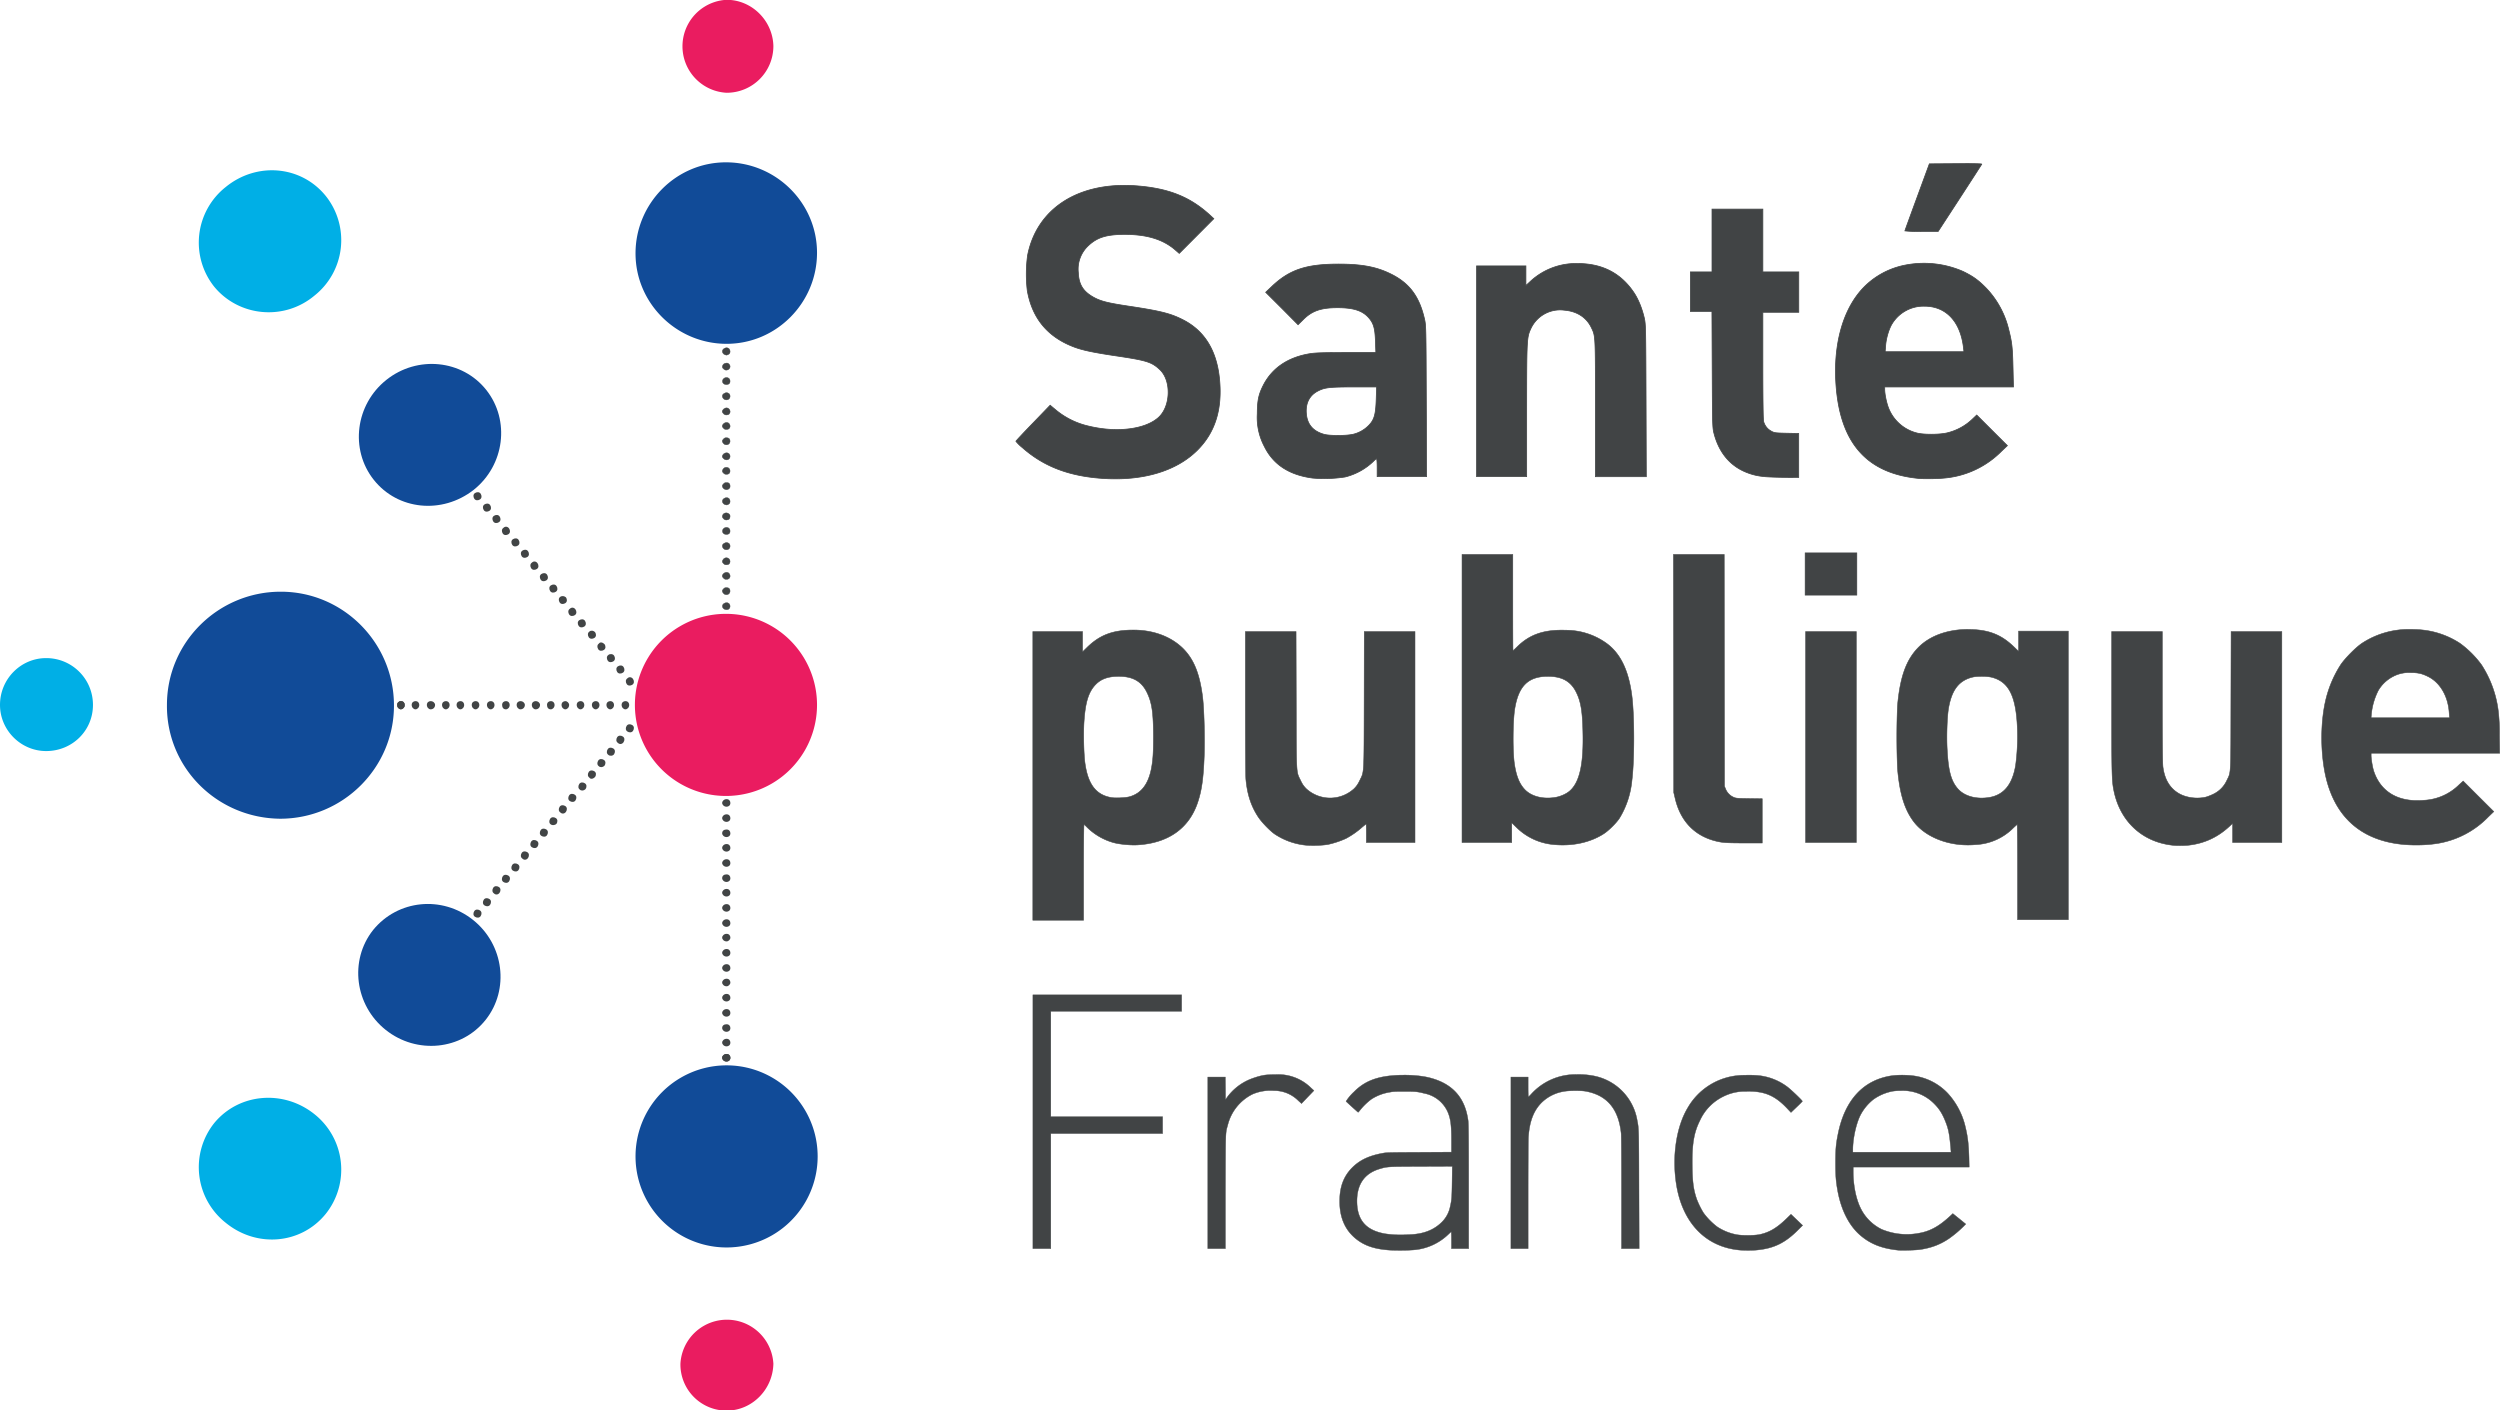 <?xml version="1.0" encoding="UTF-8"?>
<svg xmlns="http://www.w3.org/2000/svg" id="Calque_1" viewBox="0 0 395.34 223.04">
  <path id="path287" fill="#414445" stroke="#414445" stroke-width=".12" d="M174.28 75.65c-5.28-.37-9.25-1.9-12.6-4.86a6.91 6.91 0 0 1-1.03-1.01c.01-.06 1.23-1.36 2.72-2.9l2.7-2.8.75.63a12.44 12.44 0 0 0 5.33 2.67c4.42 1.08 8.9.54 11.02-1.34 1.97-1.74 2.1-5.86.23-7.6-1.27-1.19-2.06-1.44-6.82-2.15-3.58-.53-5.35-.9-6.71-1.41-4.2-1.58-6.65-4.54-7.42-8.94a22 22 0 0 1 .05-5.56c1.46-7.43 8.06-11.66 17.14-11 5.1.38 8.5 1.72 11.66 4.6l.65.6-2.73 2.74-2.74 2.75-.57-.5c-1.93-1.7-4.5-2.5-8.04-2.5-2.84 0-4.33.45-5.7 1.72a5.07 5.07 0 0 0-1.65 4.3c.08 1.83.7 2.9 2.21 3.8 1.22.72 2.28 1 5.8 1.53 5.1.77 6.62 1.16 8.64 2.2 3.3 1.72 5.19 4.77 5.66 9.13.52 4.83-.62 8.58-3.47 11.43-3.33 3.33-8.68 4.92-15.08 4.47z"></path>
  <path id="path6" fill="#00afe6" d="M33.9 45.37a11.2 11.2 0 0 1 1.8-15.8c4.9-4 11.9-3.4 15.8 1.4a11.2 11.2 0 0 1-1.8 15.8c-4.8 4-11.9 3.3-15.8-1.4" class="st1"></path>
  <path id="path8" fill="#414445" d="M114.9 166.67c.4 0 .6.3.6.6 0 .4-.3.6-.6.6-.4 0-.7-.3-.7-.6s.3-.6.7-.6m0-2.4c.4 0 .6.3.6.6 0 .4-.3.6-.6.6-.4 0-.7-.3-.7-.6s.3-.6.7-.6m0-2.3c.4 0 .6.3.6.6 0 .4-.3.6-.6.6-.4 0-.7-.3-.7-.6 0-.4.3-.6.7-.6m0-2.4c.4 0 .6.3.6.6 0 .4-.3.6-.6.6-.4 0-.7-.3-.7-.6s.3-.6.7-.6m0-2.4c.4 0 .6.3.6.6 0 .4-.3.6-.6.6-.4 0-.7-.3-.7-.6s.3-.6.7-.6m0-2.4c.4 0 .6.3.6.6s-.3.6-.6.6c-.4 0-.7-.3-.7-.6s.3-.6.7-.6m0-2.3c.4 0 .6.3.6.6 0 .4-.3.6-.6.6-.4 0-.7-.3-.7-.6s.3-.6.7-.6m0-2.4c.4 0 .6.3.6.6 0 .4-.3.6-.6.6-.4 0-.7-.3-.7-.6s.3-.6.7-.6m0-2.4c.4 0 .6.3.6.6s-.3.6-.6.6c-.4 0-.7-.3-.7-.6s.3-.6.7-.6m0-2.3c.4 0 .6.3.6.6 0 .4-.3.6-.6.6-.4 0-.7-.3-.7-.6s.3-.6.7-.6m0-2.4c.4 0 .6.3.6.6 0 .4-.3.6-.6.6-.4 0-.7-.3-.7-.6s.3-.6.7-.6m0-2.4c.4 0 .6.3.6.6 0 .4-.3.6-.6.6-.4 0-.7-.3-.7-.6s.3-.6.7-.6m0-2.3c.4 0 .6.3.6.6 0 .4-.3.6-.6.6-.4 0-.7-.3-.7-.6 0-.4.3-.6.7-.6m0-2.4c.4 0 .6.3.6.6 0 .4-.3.6-.6.6-.4 0-.7-.3-.7-.6s.3-.6.7-.6m0-2.4c.4 0 .6.3.6.6 0 .4-.3.6-.6.6-.4 0-.7-.3-.7-.6s.3-.6.7-.6m0-2.3c.4 0 .6.3.6.6 0 .4-.3.6-.6.6-.4 0-.7-.3-.7-.6 0-.4.3-.6.7-.6m0-2.4c.4 0 .6.3.6.6 0 .4-.3.6-.6.6-.4 0-.7-.3-.7-.6s.3-.6.7-.6m0-2.4c.4 0 .6.3.6.6 0 .4-.3.6-.6.6-.4 0-.7-.3-.7-.6s.3-.6.7-.6m-16.6-14.9c0-.4.3-.6.6-.6.4 0 .6.3.6.6 0 .4-.3.7-.6.7s-.6-.3-.6-.7m-2.4 0c0-.4.3-.6.6-.6.4 0 .6.3.6.6 0 .4-.3.7-.6.7s-.6-.3-.6-.7m-2.3 0c0-.4.3-.6.6-.6.4 0 .6.3.6.6 0 .4-.3.7-.6.7s-.6-.3-.6-.7m-2.4 0c0-.4.3-.6.6-.6.4 0 .6.3.6.6 0 .4-.3.7-.6.7s-.6-.3-.6-.7m-2.4 0c0-.4.3-.6.6-.6s.6.3.6.6c0 .4-.3.7-.6.7s-.6-.3-.6-.7m-2.3 0c0-.4.3-.6.6-.6.4 0 .6.3.6.6 0 .4-.3.7-.6.7-.4 0-.6-.3-.6-.7m-2.4 0c0-.4.3-.6.6-.6.4 0 .7.3.7.6 0 .4-.3.7-.7.7-.3 0-.6-.3-.6-.7m-2.4 0c0-.4.3-.6.6-.6.4 0 .7.3.7.6 0 .4-.3.7-.7.7-.3 0-.6-.3-.6-.7m-2.3 0c0-.4.3-.6.6-.6.4 0 .6.3.6.6 0 .4-.3.7-.6.7-.4 0-.6-.3-.6-.7m-2.4 0c0-.4.3-.6.6-.6.4 0 .6.3.6.6 0 .4-.3.7-.6.7s-.6-.3-.6-.7m-2.4 0c0-.4.3-.6.6-.6.4 0 .6.3.6.6 0 .4-.3.7-.6.7s-.6-.3-.6-.7m-2.4 0c0-.4.3-.6.6-.6.4 0 .6.3.6.6 0 .4-.3.7-.6.7s-.6-.3-.6-.7m-2.3 0c0-.4.3-.6.6-.6.4 0 .6.3.6.6 0 .4-.3.7-.6.7s-.6-.3-.6-.7m-2.4 0c0-.4.3-.6.6-.6.4 0 .7.3.7.6 0 .4-.3.7-.7.7-.3 0-.6-.3-.6-.7m-2.4 0c0-.4.3-.6.6-.6.4 0 .6.3.6.6 0 .4-.3.7-.6.7s-.6-.3-.6-.7m-2.3 0c0-.4.3-.6.6-.6.4 0 .6.3.6.6 0 .4-.3.7-.6.7s-.6-.3-.6-.7m36.4 4.2c-.3-.2-.3-.6-.1-.9.2-.3.6-.3.9-.1.3.2.3.6.1.9-.2.3-.6.3-.9.1m-1.5 1.8c-.3-.2-.3-.6-.1-.9.2-.3.6-.3.9-.1.3.2.3.6.1.9-.2.3-.6.4-.9.1m-1.5 1.9c-.3-.2-.3-.6-.1-.9.2-.3.6-.3.9-.1.3.2.3.6.1.9-.2.3-.7.3-.9.1m-1.5 1.8c-.3-.2-.3-.6-.1-.9.2-.3.6-.3.9-.1.3.2.3.6.1.9-.3.3-.7.3-.9.1m-1.5 1.8c-.3-.2-.3-.6-.1-.9.2-.3.6-.3.9-.1.3.2.3.6.1.9-.3.3-.7.4-.9.1m-1.5 1.9c-.3-.2-.3-.6-.1-.9.2-.3.6-.3.9-.1.3.2.3.6.1.9-.3.3-.7.3-.9.1m-1.6 1.8c-.3-.2-.3-.6-.1-.9.2-.3.6-.3.9-.1.3.2.3.6.1.9-.2.3-.6.3-.9.1m-1.5 1.8c-.3-.2-.3-.6-.1-.9.2-.3.6-.3.9-.1.3.2.3.6.1.9-.2.3-.6.4-.9.1m-1.5 1.9c-.3-.2-.3-.6-.1-.9.2-.3.6-.3.9-.1.3.2.3.6.1.9-.2.2-.6.3-.9.1m-1.5 1.8c-.3-.2-.3-.6-.1-.9.2-.3.6-.3.9-.1.3.2.3.6.1.9-.2.3-.6.3-.9.1m-1.5 1.8c-.3-.2-.3-.6-.1-.9.2-.3.6-.3.9-.1.3.2.3.6.1.9-.2.3-.6.3-.9.1m-1.5 1.8c-.3-.2-.3-.6-.1-.9.2-.3.6-.3.9-.1.3.2.3.6.1.9-.2.3-.6.4-.9.1m-1.5 1.9c-.3-.2-.3-.6-.1-.9.2-.3.6-.3.9-.1.3.2.3.6.1.9-.2.3-.6.3-.9.1m-1.5 1.8c-.3-.2-.3-.6-.1-.9.2-.3.6-.3.9-.1.3.2.3.6.1.9-.2.3-.6.3-.9.1m-1.5 1.8c-.3-.2-.3-.6-.1-.9.2-.3.6-.3.9-.1.3.2.3.6.1.9-.2.3-.6.4-.9.1m-1.5 1.9c-.3-.2-.3-.6-.1-.9.2-.3.6-.3.9-.1.3.2.3.6.1.9-.2.3-.6.3-.9.1m-1.5 1.8c-.3-.2-.3-.6-.1-.9.2-.3.6-.3.9-.1.3.2.3.6.1.9-.2.3-.6.3-.9.1m24.1-37.7c-.3.2-.3.6-.1.9.2.3.6.3.9.1.3-.2.3-.6.1-.9-.2-.3-.6-.4-.9-.1m-1.5-1.9c-.3.2-.3.6-.1.9.2.3.6.3.9.1.3-.2.3-.6.1-.9-.2-.3-.6-.3-.9-.1m-1.5-1.8c-.3.2-.3.6-.1.9.2.3.6.3.9.1.3-.2.3-.6.1-.9-.2-.3-.7-.3-.9-.1m-1.5-1.8c-.3.2-.3.6-.1.9.2.3.6.3.9.1.3-.2.3-.6.1-.9-.3-.3-.7-.4-.9-.1m-1.5-1.9c-.3.2-.3.6-.1.9.2.3.6.3.9.1.3-.2.3-.6.1-.9-.3-.3-.7-.3-.9-.1m-1.6-1.8c-.3.2-.3.6-.1.9.2.3.6.3.9.1.3-.2.3-.6.1-.9-.2-.3-.6-.3-.9-.1m-1.5-1.8c-.3.2-.3.6-.1.9.2.3.6.3.9.1.3-.2.3-.6.1-.9-.2-.3-.6-.4-.9-.1m-1.5-1.9c-.3.2-.3.6-.1.9.2.3.6.3.9.1.3-.2.3-.6.1-.9-.2-.2-.6-.3-.9-.1m-1.5-1.8c-.3.2-.3.6-.1.9.2.3.6.3.9.1.3-.2.3-.6.1-.9-.2-.3-.6-.3-.9-.1m-1.5-1.8c-.3.2-.3.6-.1.9.2.3.6.3.9.1.3-.2.3-.6.1-.9-.2-.3-.6-.3-.9-.1m-1.5-1.8c-.3.2-.3.6-.1.9.2.3.6.3.9.1.3-.2.3-.6.1-.9-.2-.3-.6-.4-.9-.1m-1.5-1.9c-.3.2-.3.6-.1.9.2.3.6.3.9.1.3-.2.3-.6.1-.9-.2-.3-.6-.3-.9-.1m-1.5-1.8c-.3.2-.3.6-.1.9.2.3.6.3.9.1.3-.2.3-.6.1-.9-.2-.3-.6-.3-.9-.1m-1.5-1.8c-.3.2-.3.6-.1.9.2.3.6.3.9.1.3-.2.3-.6.1-.9-.2-.3-.6-.4-.9-.1m-1.5-1.9c-.3.2-.3.6-.1.9.2.3.6.3.9.1.3-.2.3-.6.1-.9-.2-.3-.6-.3-.9-.1m-1.5-1.8c-.3.2-.3.6-.1.9.2.3.6.3.9.1.3-.2.3-.6.1-.9-.2-.3-.6-.3-.9-.1m-1.5-1.8c-.3.2-.3.6-.1.9.2.3.6.3.9.1.3-.2.3-.6.1-.9-.2-.3-.6-.3-.9-.1"></path>
  <path id="path10" fill="#114b98" d="M26.4 111.47c0-9.9 8.1-17.9 18-17.9s17.9 8.1 17.9 18-8.1 17.9-18 17.9c-10-.1-18-8.1-17.9-18m74.1 71.4a14.4 14.4 0 1 1 28.8 0 14.4 14.4 0 0 1-28.8 0m0-142.8c0-7.9 6.4-14.4 14.3-14.4s14.4 6.4 14.4 14.3-6.4 14.4-14.3 14.4-14.4-6.4-14.4-14.3" class="st2"></path>
  <path id="path12" fill="#ea1c60" d="M129.2 111.47a14.4 14.4 0 1 1-28.8 0 14.4 14.4 0 0 1 28.8 0" class="st3"></path>
  <path id="path14" fill="#114b98" d="M59.1 75.87c-3.8-4.8-2.9-11.9 2-15.8 4.9-3.9 12-3.2 15.8 1.6 3.8 4.8 2.9 11.9-2 15.8-5 3.9-12 3.2-15.8-1.6" class="st2"></path>
  <path id="path16" fill="#00afe6" d="M0 111.47c0-4.1 3.3-7.4 7.3-7.4 4.1 0 7.4 3.3 7.4 7.4 0 4.1-3.3 7.3-7.4 7.3-4 0-7.3-3.3-7.3-7.3m33.9 66.1a11.2 11.2 0 0 0 1.8 15.8c4.9 4 11.9 3.4 15.8-1.4a11.2 11.2 0 0 0-1.8-15.8c-4.9-3.9-11.9-3.3-15.8 1.4" class="st1"></path>
  <path id="path18" fill="#114b98" d="M59 147.07c-3.8 4.8-2.9 11.9 2 15.8 4.9 3.9 12 3.2 15.8-1.6 3.8-4.8 2.9-11.9-2-15.8-4.9-3.9-11.9-3.2-15.8 1.6" class="st2"></path>
  <path id="path20" fill="#ea1c60" d="M114.9 223.07a7.3 7.3 0 0 1-7.3-7.4 7.36 7.36 0 0 1 14.7 0c-.1 4.1-3.4 7.4-7.4 7.4m0-223.1a7.36 7.36 0 0 0 0 14.7c4.1 0 7.4-3.3 7.4-7.4-.1-4-3.4-7.3-7.4-7.3" class="st3"></path>
  <path id="path51" fill="#414445" stroke="#414445" stroke-width=".06" d="M163.34 157.32V197.45h2.83v-18.2h17.68v-2.66h-17.68v-16.67H186.86v-2.6H175.1zm86.06 12.6a9.44 9.44 0 0 0-7.26 3.1c-.22.24-.42.43-.44.43-.03 0-.05-.7-.05-1.56v-1.57h-2.72V197.45h2.72v-8.3c0-4.55.02-8.73.05-9.29.15-2.53.85-4.33 2.2-5.61a6.51 6.51 0 0 1 3.45-1.66c.67-.14 2.66-.15 3.34-.03 3.4.6 5.25 2.75 5.67 6.64.04.37.06 3.65.06 9.41v8.84h2.79l-.03-9.33c-.02-9.7-.02-9.63-.28-10.94a8.62 8.62 0 0 0-7.2-7.1c-.68-.12-1.49-.18-2.3-.17zm-47.68.01c-.74 0-1.5.03-1.95.12-.76.14-1.86.5-2.54.83a8.57 8.57 0 0 0-3.1 2.54l-.33.47-.01-1.78-.02-1.79H191V197.45h2.78v-9c.03-9.82 0-9.21.36-10.5a7.45 7.45 0 0 1 3.93-4.92 7.15 7.15 0 0 1 3.35-.56 5.4 5.4 0 0 1 3.91 1.6l.49.44.98-1.03.98-1.02-.49-.45a7.36 7.36 0 0 0-5.57-2.08zm20.64.08c-.43 0-.87 0-1.3.02-3.23.15-5.23.9-6.96 2.65a7.5 7.5 0 0 0-1.24 1.48c0 .03 1.84 1.7 1.91 1.73.02.01.19-.18.38-.43a9.88 9.88 0 0 1 1.73-1.65 7.55 7.55 0 0 1 2.93-1.1c.48-.1.89-.11 2.27-.11 1.76 0 2.05.02 3.14.3a5.1 5.1 0 0 1 3.84 3.23c.36.98.47 1.95.47 4.26v1.8l-5.07.03c-4.45.02-5.14.03-5.66.12-2.26.39-3.77 1.1-5 2.34-1.34 1.38-1.96 3.04-1.95 5.32 0 2.55.86 4.52 2.59 5.91 1.32 1.06 2.87 1.6 5.17 1.77.92.07 2.65.07 3.54 0a8.91 8.91 0 0 0 5.87-2.47c.24-.23.45-.42.47-.42.02 0 .04.6.04 1.33v1.33h2.72v-9.83c0-8.14-.02-9.93-.09-10.44-.5-3.69-2.57-5.92-6.3-6.8-.95-.22-2.21-.35-3.5-.37zm78.45 0c-.62 0-1.25.04-1.66.1-4.5.67-7.44 3.87-8.5 9.25-.32 1.55-.39 2.43-.39 4.55 0 2.01.07 2.9.33 4.34.55 3.09 1.82 5.58 3.6 7.1 1.63 1.4 3.49 2.11 6.08 2.36.55.05 2.77-.02 3.36-.11 1.8-.27 3.19-.8 4.58-1.74a18 18 0 0 0 2.28-1.91l.37-.38-1.02-.83-1.03-.83-.44.41c-1.75 1.62-3.17 2.4-4.96 2.7a10.3 10.3 0 0 1-5.85-.62 7.27 7.27 0 0 1-3.4-3.48c-.7-1.5-1.1-3.57-1.1-5.69v-.67h18.34l-.03-1.52c-.05-2.01-.2-3.3-.55-4.73a11.8 11.8 0 0 0-2.82-5.43 9.09 9.09 0 0 0-5.51-2.77c-.43-.06-1.05-.09-1.68-.1zm-24.36.01c-.64 0-1.28.02-1.62.06a10.27 10.27 0 0 0-7.95 5.13c-1.74 2.91-2.45 7.4-1.85 11.69.87 6.3 4.57 10.27 10.04 10.78.77.07 1.97.07 2.72 0 2.72-.25 4.52-1.13 6.59-3.22l.68-.68-.92-.88-.92-.88-.74.72c-1.49 1.44-2.66 2.14-4.17 2.47-.79.18-2.82.2-3.69.03a8.36 8.36 0 0 1-3.07-1.24 10.88 10.88 0 0 1-2.12-2.14c-.42-.63-.97-1.76-1.19-2.45-.44-1.34-.6-2.54-.63-4.88-.06-3.54.24-5.4 1.2-7.32a7.83 7.83 0 0 1 3.72-3.82 7.62 7.62 0 0 1 3.6-.8c2.87-.08 4.56.63 6.54 2.75l.55.58.9-.86c.5-.47.9-.88.9-.91 0-.13-1.79-1.84-2.38-2.28a9.16 9.16 0 0 0-4.56-1.79 16.1 16.1 0 0 0-1.63-.06zm24.24 2.45a6.96 6.96 0 0 1 5.18 2.07c.72.72 1.17 1.4 1.6 2.38.66 1.55.8 2.21 1.04 5.03l.02.25H293v-.42c0-1.64.47-3.86 1.1-5.24a7.64 7.64 0 0 1 2.15-2.68 7.73 7.73 0 0 1 2.9-1.27c.36-.08.95-.12 1.54-.12zm-71.03 11.97l-.03 2.41c-.03 2.46-.07 2.95-.29 3.89a4.76 4.76 0 0 1-1.39 2.58c-1.27 1.22-2.87 1.83-5.01 1.91l-1.15.05a17.8 17.8 0 0 1-2.7-.17c-2.95-.5-4.37-2.02-4.5-4.78-.12-2.92 1.1-4.77 3.62-5.5 1.21-.35 1.17-.35 6.53-.37z"></path>
  <path id="path68" fill="#414445" stroke="#414445" stroke-width=".08" d="M285.45 87.43v6.68h8.19v-6.68h-4.1zm-54.25.25v45.55h7.86v-3.12l.75.73a9.53 9.53 0 0 0 5.83 2.71c2.94.3 5.77-.3 7.92-1.67.8-.5 2.04-1.73 2.54-2.5a13.99 13.99 0 0 0 1.97-5.98c.4-3.14.4-10.1 0-13.32-.53-4.2-1.92-6.97-4.31-8.55a10.97 10.97 0 0 0-6.15-1.87c-3.43-.12-5.7.66-7.7 2.63-.33.33-.63.6-.65.6-.02 0-.03-3.42-.03-7.6v-7.61h-4.02zm33.43 0l.03 18.83.02 18.82.2.84c.88 3.88 3.37 6.3 7.15 6.98.7.12 1.34.15 3.74.16h2.9v-7l-2.06-.03c-1.95-.03-2.1-.04-2.49-.22a2.4 2.4 0 0 1-1.23-1.27l-.19-.46-.02-18.33-.02-18.32h-4.02zm116.39 11.85a13.4 13.4 0 0 0-7.48 2.18c-.98.64-2.72 2.4-3.41 3.44a17.96 17.96 0 0 0-2.39 5.72c-.85 3.74-.78 8.72.16 12.4 1.6 6.25 5.82 9.75 12.37 10.29 1.78.14 3.7.07 5.3-.2a14.4 14.4 0 0 0 7.92-4.18l.87-.84-2.42-2.41-2.42-2.42-.66.6a8.48 8.48 0 0 1-5.54 2.44c-4.01.35-6.82-1.27-7.94-4.59-.19-.57-.42-1.93-.42-2.5v-.35h20.33l-.04-2.9a27.9 27.9 0 0 0-.21-4 17.28 17.28 0 0 0-2.62-7.07 15.54 15.54 0 0 0-3.4-3.4 13.4 13.4 0 0 0-6.75-2.18 19.5 19.5 0 0 0-1.25-.03zm-69.87 0c-3.2.02-5.96 1.02-7.76 2.83-1.95 1.97-2.93 4.7-3.33 9.27a119.6 119.6 0 0 0 0 9.86c.33 3.95 1.1 6.49 2.55 8.42 1.92 2.56 5.83 4.02 9.78 3.66a9 9 0 0 0 5.85-2.51c.38-.37.72-.67.75-.67.03 0 .06 3.38.06 7.52v7.52h8.02V99.8h-7.86v3.2l-.78-.75c-2.05-1.96-4.09-2.72-7.28-2.71zm-131.91.1c-3.22 0-5.27.76-7.28 2.7l-.77.75v-3.2h-7.86v45.64h8.02v-7.57c0-4.16.04-7.56.07-7.56.04 0 .26.2.48.43a9.68 9.68 0 0 0 4.23 2.44c1.03.27 2.71.42 3.8.35 4.75-.3 7.99-2.55 9.4-6.52.68-1.94.97-3.9 1.1-7.51.1-3.12-.02-7.56-.27-9.49-.46-3.56-1.38-5.82-3.04-7.5-1.9-1.9-4.7-2.96-7.88-2.96zm17.7.25v11.22c0 6.92.03 11.58.08 12.14.22 2.42.85 4.31 2 6.02.58.85 1.8 2.1 2.55 2.63a10.8 10.8 0 0 0 4.54 1.72c1.01.15 2.97.1 3.93-.08a14.4 14.4 0 0 0 2.81-.94 13.3 13.3 0 0 0 2.46-1.7c.37-.32.7-.58.72-.58.02 0 .04.65.04 1.46v1.46H223.76V99.88h-8.02l-.02 10.8c-.03 12.19.02 11.26-.7 12.75-.28.58-.5.9-.9 1.3a5.6 5.6 0 0 1-7.54.01c-.4-.4-.62-.71-.9-1.3-.72-1.5-.67-.57-.7-12.76l-.03-10.8h-4zm88.59 0v33.35h8.02V99.88h-4zm48.4 0v11.06c0 11.42.02 12.5.34 14.06.98 4.89 4.5 8.16 9.35 8.67.64.07 1.92.06 2.63-.03 2.4-.3 4.48-1.27 6.31-2.97l.5-.47V133.23h7.78V99.88h-8.02l-.03 10.89c-.03 12.22.03 11.23-.66 12.67a4.47 4.47 0 0 1-2.16 2.16c-.39.19-.9.38-1.12.44-1.5.36-3.3.09-4.47-.67-1.33-.85-2.11-2.24-2.34-4.13-.06-.51-.1-4.09-.1-11.06v-10.3h-4zm47.26 6.49c1.18 0 1.78.13 2.76.61 1.91.94 3.18 3.1 3.35 5.7l.06.83h-12.41l.05-.57a10.5 10.5 0 0 1 1.11-3.78 5.78 5.78 0 0 1 2.28-2.16 5.34 5.34 0 0 1 2.8-.63zm-67.8.59c.6 0 1.19.05 1.56.14 2.55.65 3.7 2.69 4.01 7.03a34.4 34.4 0 0 1-.22 6.9c-.5 3-1.84 4.66-4.1 5.06-2.04.36-3.98-.16-5.02-1.34-1.09-1.23-1.52-2.84-1.7-6.24-.12-2.07-.01-5.14.21-6.47.49-2.9 1.62-4.4 3.73-4.94.36-.1.95-.14 1.54-.14zm-68.6 0c2.25 0 3.65.8 4.5 2.57.69 1.4.95 2.95 1.02 6.07.14 5.21-.5 8.11-2.08 9.48-.5.45-1.44.87-2.2 1-1.94.35-3.81-.1-4.87-1.19-.88-.9-1.4-2.19-1.68-4.15-.29-2.01-.25-6.89.08-8.76.6-3.54 2.14-5.02 5.22-5.02zm-67.83 0c2.21.01 3.58.8 4.43 2.57.78 1.61 1 3.2 1.01 6.94 0 2.65-.08 3.82-.35 5.18-.5 2.43-1.62 3.85-3.46 4.35-.6.16-2.16.23-2.8.13-2.47-.4-3.76-2.1-4.22-5.52-.19-1.4-.26-4.78-.14-6.53.21-3.1.73-4.72 1.87-5.87.86-.87 2-1.26 3.66-1.25z"></path>
  <path id="path113" fill="#414445" stroke="#414445" stroke-width=".03" d="M114.65 167.81c-.34-.12-.51-.45-.4-.73a.8.8 0 0 1 .4-.35c.4-.14.78.07.83.46.05.46-.38.78-.83.62z"></path>
  <path id="path185" fill="#414445" stroke="#414445" stroke-width=".06" d="M63.03 111.96c-.15-.15-.18-.22-.18-.47 0-.26.03-.31.2-.45.15-.14.22-.16.42-.13.34.04.48.21.48.58 0 .26-.03.32-.2.47-.25.23-.5.23-.72 0z"></path>
  <path id="path251" fill="#414445" stroke="#414445" stroke-width=".06" d="M114.66 96.38c-.54-.19-.57-.8-.05-1.01.44-.19.84.06.84.5 0 .42-.36.65-.79.5z"></path>
  <path id="path253" fill="#414445" stroke="#414445" stroke-width=".06" d="M114.55 93.95c-.16-.09-.34-.36-.34-.53 0-.05.1-.19.2-.3.17-.17.25-.2.48-.2.37 0 .56.19.56.54 0 .47-.47.73-.9.5z"></path>
  <path id="path255" fill="#414445" stroke="#414445" stroke-width=".06" d="M114.41 91.42c-.1-.1-.2-.24-.2-.29 0-.33.34-.63.7-.63.48 0 .73.66.39.98-.12.1-.23.14-.42.14-.22 0-.3-.03-.47-.2z"></path>
  <path id="path257" fill="#414445" stroke="#414445" stroke-width=".06" d="M114.41 89.12c-.22-.23-.24-.32-.1-.57.29-.57 1.14-.4 1.14.23 0 .35-.2.54-.56.54-.23 0-.3-.03-.48-.2z"></path>
  <path id="path259" fill="#414445" stroke="#414445" stroke-width=".06" d="M114.58 86.87a.65.65 0 0 1-.29-.3c-.14-.3-.03-.54.32-.7.22-.09.29-.1.46-.04.26.09.38.26.38.54 0 .44-.44.7-.87.5z"></path>
  <path id="path261" fill="#414445" stroke="#414445" stroke-width=".06" d="M114.6 84.47c-.4-.15-.47-.62-.16-.9.41-.36 1.02-.13 1.01.4 0 .13-.03.28-.07.33-.16.21-.5.29-.78.17z"></path>
  <path id="path263" fill="#414445" stroke="#414445" stroke-width=".06" d="M114.41 82.02c-.22-.21-.24-.36-.11-.61.17-.33.67-.41.97-.15.15.12.18.19.18.41 0 .36-.2.56-.57.56-.22 0-.3-.04-.47-.2z"></path>
  <path id="path265" fill="#414445" stroke="#414445" stroke-width=".06" d="M114.72 79.82a.66.66 0 0 1-.45-.38c-.23-.55.69-1.02 1.06-.54a.7.7 0 0 1 .06.67c-.06.12-.36.3-.48.28l-.2-.03z"></path>
  <path id="path267" fill="#414445" stroke="#414445" stroke-width=".06" d="M114.52 77.32a.63.63 0 0 1-.3-.51c0-.05.08-.18.2-.3.16-.16.24-.2.47-.2.38 0 .56.19.56.56 0 .22-.03.29-.18.42-.22.18-.48.2-.75.03z"></path>
  <path id="path269" fill="#414445" stroke="#414445" stroke-width=".06" d="M114.41 74.81c-.22-.22-.24-.31-.1-.57.29-.57 1.14-.4 1.14.24 0 .35-.2.53-.56.53-.23 0-.3-.03-.48-.2z"></path>
  <path id="path271" fill="#414445" stroke="#414445" stroke-width=".06" d="M114.7 72.7c-.2-.05-.49-.35-.49-.5 0-.19.2-.45.4-.53.44-.19.84.06.84.5 0 .4-.34.64-.75.53z"></path>
  <path id="path273" fill="#414445" stroke="#414445" stroke-width=".06" d="M114.55 70.25c-.16-.09-.34-.36-.34-.53 0-.05.1-.19.2-.3.17-.17.25-.2.48-.2.37 0 .56.19.56.54 0 .47-.47.73-.9.5z"></path>
  <path id="path275" fill="#414445" stroke="#414445" stroke-width=".06" d="M114.41 67.72c-.1-.1-.2-.24-.2-.29 0-.32.34-.63.7-.63.48 0 .73.66.39.98-.12.1-.23.14-.42.14-.22 0-.3-.03-.47-.2z"></path>
  <path id="path277" fill="#414445" stroke="#414445" stroke-width=".06" d="M114.41 65.42c-.1-.11-.2-.24-.2-.3 0-.32.34-.62.7-.62.47 0 .73.64.4.97-.11.12-.2.15-.42.15-.23 0-.3-.03-.48-.2z"></path>
  <path id="path279" fill="#414445" stroke="#414445" stroke-width=".06" d="M114.58 63.17a.65.65 0 0 1-.29-.3c-.14-.3-.03-.54.32-.7.22-.09.29-.1.46-.04.26.09.38.26.38.54 0 .44-.44.7-.87.5z"></path>
  <path id="path281" fill="#414445" stroke="#414445" stroke-width=".06" d="M114.6 60.77c-.4-.15-.47-.61-.16-.9.41-.36 1.02-.13 1.01.4 0 .13-.03.28-.07.33-.16.21-.5.29-.78.17z"></path>
  <path id="path283" fill="#414445" stroke="#414445" stroke-width=".06" d="M114.4 58.32c-.17-.18-.2-.24-.16-.4.05-.28.27-.47.57-.5.23-.03.3 0 .45.13.4.34.15.98-.4.98-.2 0-.28-.04-.45-.21z"></path>
  <path id="path285" fill="#414445" stroke="#414445" stroke-width=".06" d="M114.72 56.12a.66.66 0 0 1-.45-.38c-.23-.55.69-1.02 1.06-.54a.7.7 0 0 1 .06.68.6.6 0 0 1-.26.2c-.21.09-.22.09-.41.04z"></path>
  <path id="path289" fill="#414445" stroke="#414445" stroke-width=".12" d="M207.56 75.6c-3.72-.5-6.22-2.15-7.62-5a9.81 9.81 0 0 1-1.12-5.16c.01-2.14.22-3.1.99-4.59 1.4-2.68 3.9-4.36 7.34-4.92.86-.14 2.16-.18 5.77-.18h4.65l-.06-1.74c-.07-2.12-.3-2.91-1.1-3.8-.99-1.1-2.41-1.55-4.9-1.55-2.62 0-4.05.5-5.44 1.9l-.8.79-2.55-2.57-2.57-2.56.94-.89c2.79-2.67 5.44-3.56 10.54-3.57 3.65 0 5.96.42 8.22 1.52 2.98 1.44 4.57 3.53 5.4 7.1.25 1.03.26 1.35.3 13.03l.04 11.96H217.78v-1.41c0-.79-.04-1.42-.1-1.42-.05 0-.27.19-.5.42a9.88 9.88 0 0 1-4.48 2.47 21.6 21.6 0 0 1-5.14.17zm6.3-6.9a5.12 5.12 0 0 0 2.56-1.4c.9-.91 1.13-1.72 1.21-4.19l.06-1.92h-3.47c-3.94 0-4.7.08-5.77.62-1.35.68-2 1.9-1.87 3.58.14 1.74 1.07 2.82 2.84 3.3.85.23 3.47.23 4.43 0z"></path>
  <path id="path291" fill="#414445" stroke="#414445" stroke-width=".12" d="M233.5 58.7V42.05h7.8v3.1l.77-.71a10.6 10.6 0 0 1 7.39-2.77c3.96 0 6.93 1.56 9 4.72.66 1.03 1.21 2.4 1.56 3.88.23 1.03.24 1.4.28 13.09l.04 12.02h-8.05V64.58c0-11.7.02-11.42-.65-12.8-.78-1.6-2.26-2.56-4.27-2.73a5.1 5.1 0 0 0-5.26 2.86c-.67 1.44-.68 1.62-.69 13.03v10.43h-7.92z"></path>
  <path id="path293" fill="#414445" stroke="#414445" stroke-width=".12" d="M279.13 75.37a9.3 9.3 0 0 1-2.95-.67c-2.58-1.02-4.32-3.1-5.12-6.1-.25-.95-.26-1.16-.3-10.16l-.04-9.19h-3.41V43h3.42v-9.93h8.04v9.93h5.68v6.38h-5.68v8.42c0 5.28.05 8.58.12 8.85.18.66.6 1.2 1.19 1.52.49.28.65.3 2.44.34l1.92.04v6.95l-2.15-.01c-1.19-.01-2.61-.06-3.16-.11z"></path>
  <path id="path295" fill="#414445" stroke="#414445" stroke-width=".12" d="M303.36 75.65c-8.46-.84-12.68-5.95-13.08-15.83-.2-5.27.99-9.92 3.39-13.14 1.78-2.4 4.4-4.07 7.38-4.71a15.4 15.4 0 0 1 9.37.95c1.57.76 2.43 1.38 3.63 2.6a14.32 14.32 0 0 1 3.61 6.63c.51 2 .6 2.83.67 6.05l.07 2.99h-20.36v.38c0 .67.24 1.9.53 2.74a6.52 6.52 0 0 0 4.55 4.16c1 .27 3.47.28 4.72 0a8.69 8.69 0 0 0 4.12-2.24l.63-.6 2.42 2.42 2.43 2.42-.89.84a14.49 14.49 0 0 1-9.2 4.3c-1.04.1-3.09.13-4 .04zM310.5 55c-.48-4.17-2.77-6.6-6.24-6.58a5.82 5.82 0 0 0-5.08 2.83c-.5.85-.9 2.24-.99 3.36l-.08 1.01h12.46z"></path>
  <path id="path297" fill="#414445" stroke="#414445" stroke-width=".12" d="M301.23 36.51c0-.04.88-2.45 1.94-5.34l1.93-5.26 4.16-.03c2.57-.02 4.15 0 4.13.08-.03.06-1.59 2.48-3.47 5.37l-3.43 5.27h-2.63a19.6 19.6 0 0 1-2.63-.09z"></path>
</svg>
